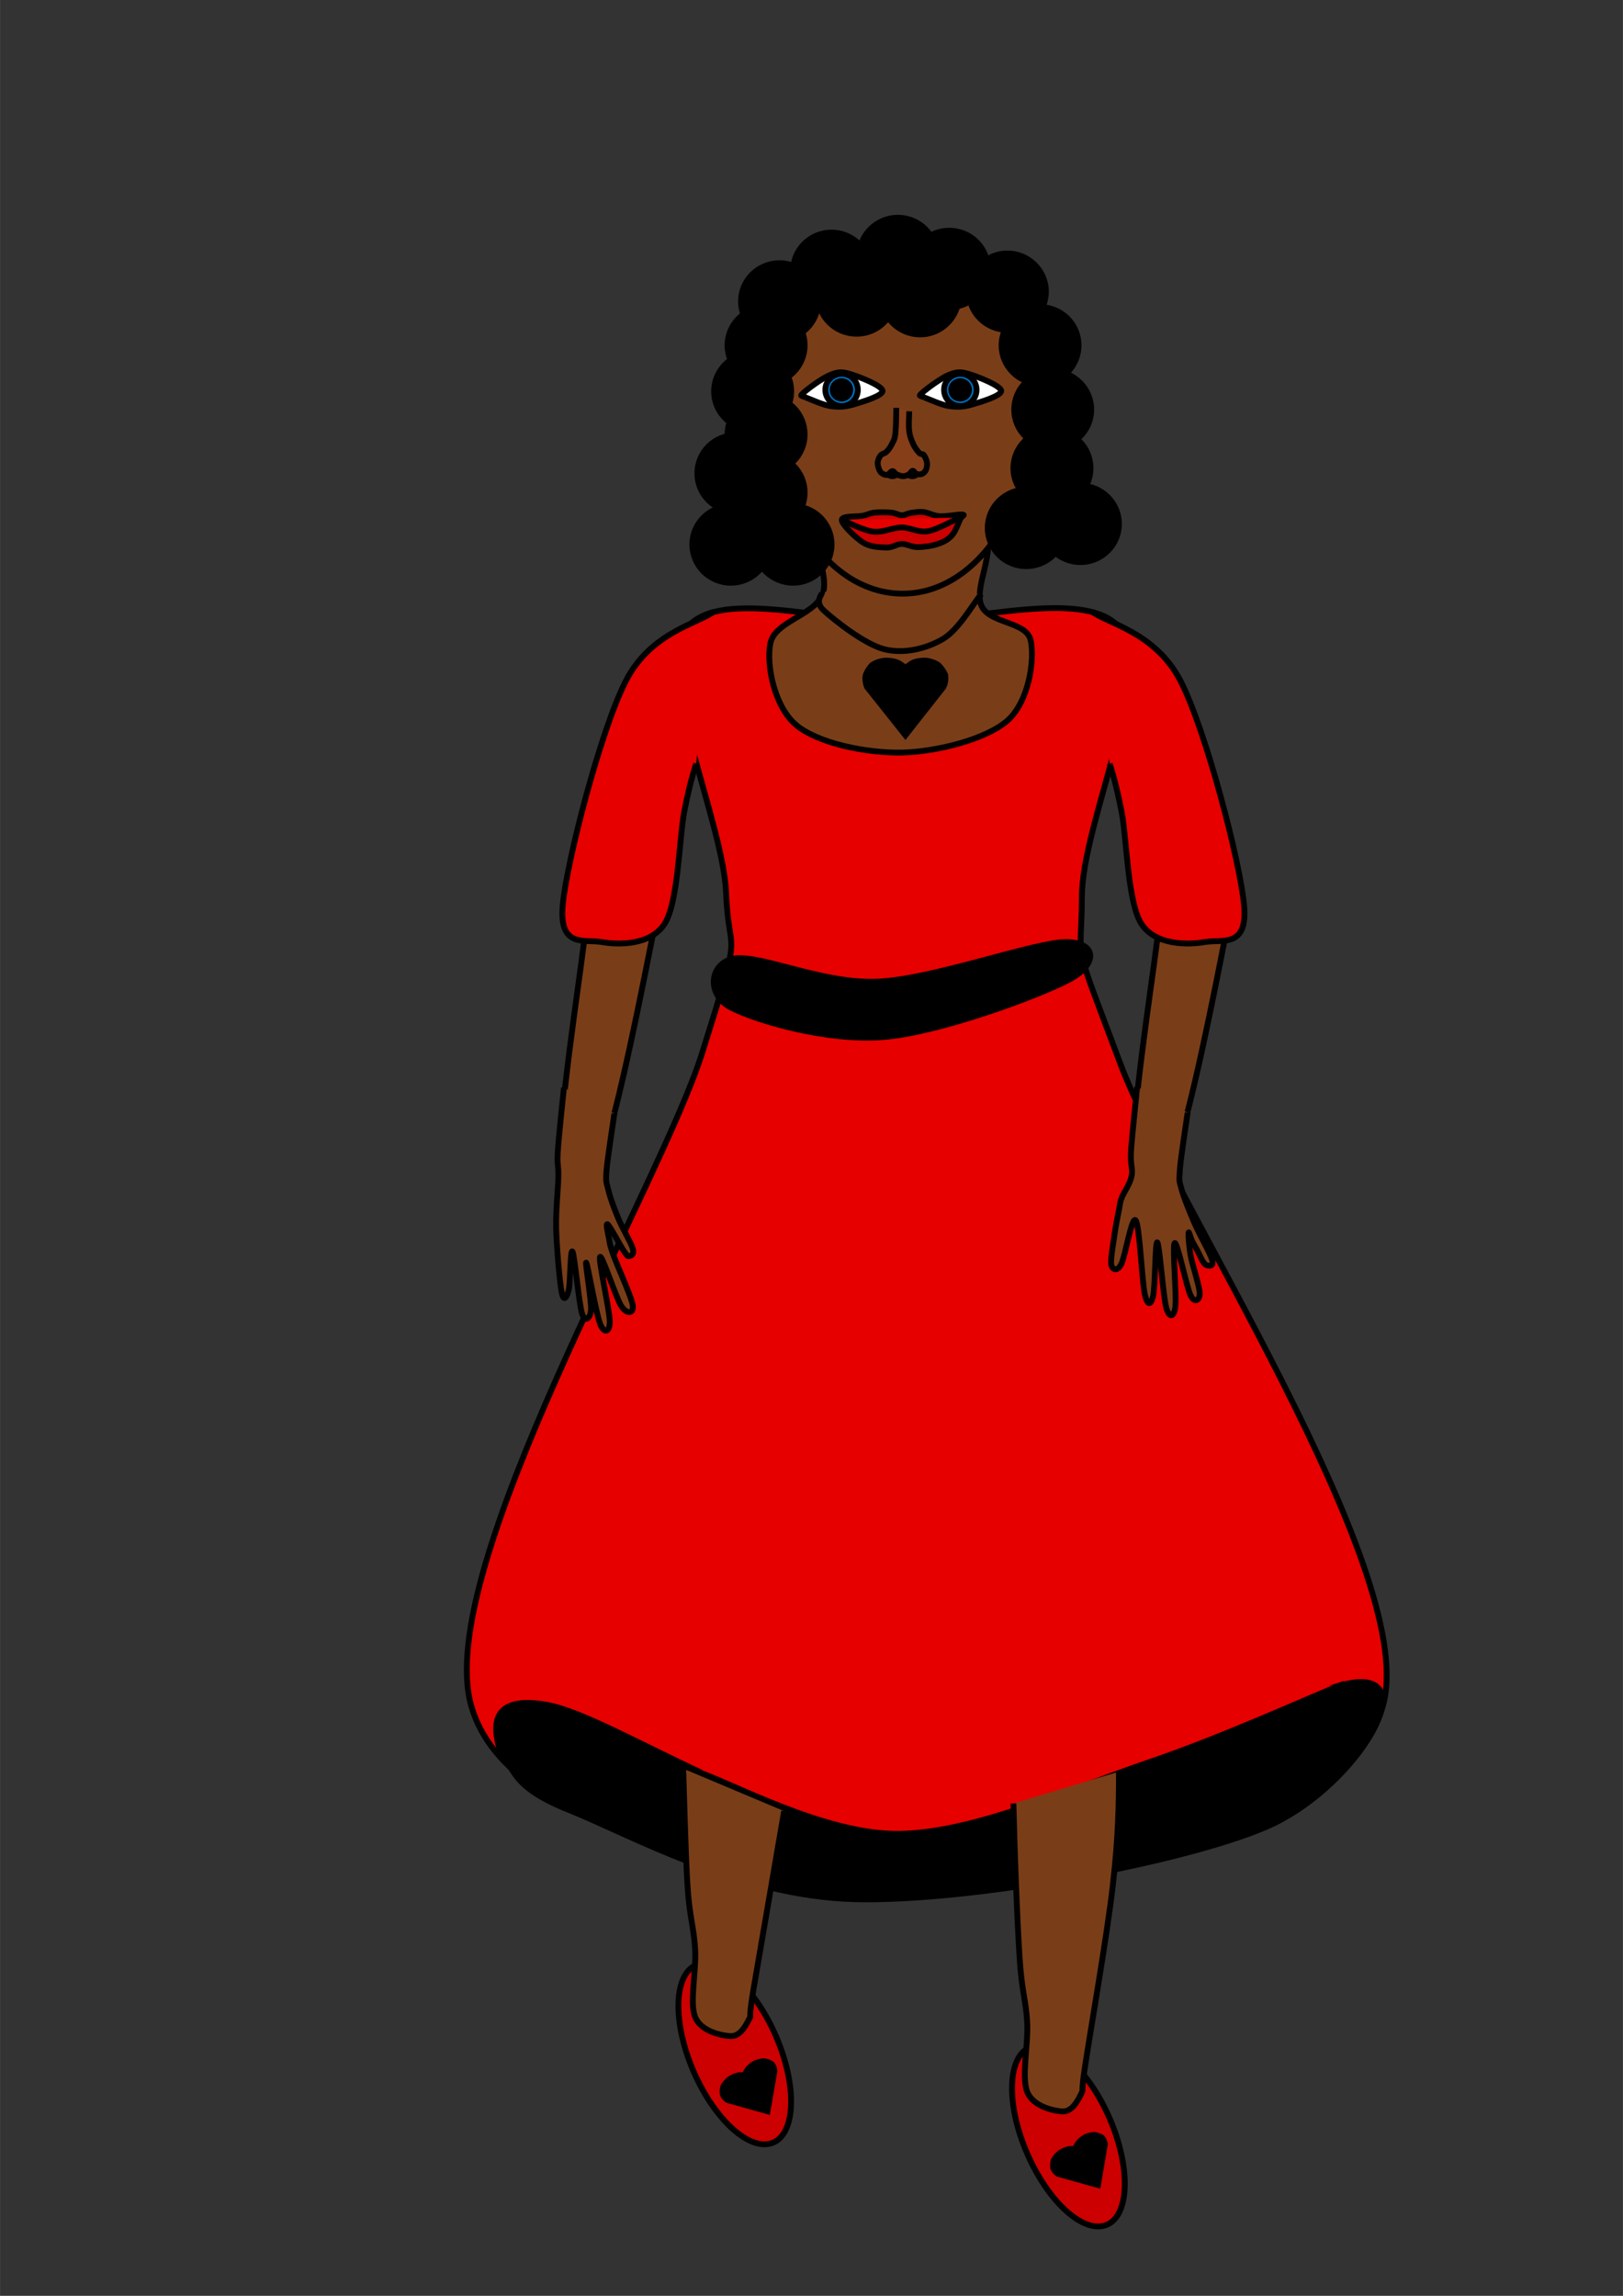 <?xml version="1.0" encoding="UTF-8"?>
<svg width="210mm" height="297mm" version="1.1" viewBox="0 0 744.09 1052.4" xmlns="http://www.w3.org/2000/svg">
<rect x="0" y="0" width="744.09" height="1052.4" fill="#333333" stroke="none"/>
<defs>
<clipPath id="a">
<path d="m16.254-2.501h538.87v1174h-538.87z"/>
</clipPath>
</defs>
<path d="m271.83 410.33c-0.686 3.709-1.746 2.288-4.178 22.197-2.432 19.971-11.909 81.37-10.537 97.323 1.434 16.014 11.909 15.458 18.955-1.36 6.984-16.818 19.142-79.577 23.133-99.425 3.99-19.786 0.561-15.396 0.685-19.477z" fill="#793e18" fill-rule="evenodd"/>
<path d="m271.83 410.33c-0.686 3.709-1.746 2.288-4.178 22.197-2.432 19.971-11.909 81.37-10.537 97.323 1.434 16.014 11.909 15.458 18.955-1.36 6.984-16.818 19.142-79.577 23.133-99.425 3.99-19.786 0.561-15.396 0.685-19.477" fill="none" stroke="#000" stroke-linejoin="round" stroke-width="2.67px"/>
<path transform="matrix(.798 0 0 .791 196.38 97.094)" d="m147.3 242.95c-16.566 26.178 22.115 111.04 23.756 151.75 1.641 40.79 10.705 14.378-13.753 92.755-24.459 78.456-154.57 298.98-132.77 377.98 21.724 79.003 175.9 96.429 263.34 96.194 87.364-0.312 242.79-20.083 261.08-97.913 18.363-77.908-122.22-291.55-151.13-369.38-28.912-77.752-22.505-55.638-22.348-97.522 0.156-41.885 40.634-127.3 23.13-153.86-17.582-26.49-86.426-5.235-128.31-5.235-41.884 0-106.43-20.943-123 5.235z" clip-path="url(#a)" fill="#e60000" fill-rule="evenodd"/>
<path transform="matrix(.798 0 0 .791 196.38 97.094)" d="m147.3 242.95c-16.566 26.178 22.115 111.04 23.756 151.75 1.641 40.79 10.705 14.378-13.753 92.755-24.459 78.456-154.57 298.98-132.77 377.98 21.724 79.003 175.9 96.429 263.34 96.194 87.364-0.312 242.79-20.083 261.08-97.913 18.363-77.908-122.22-291.55-151.13-369.38-28.912-77.752-22.505-55.638-22.348-97.522 0.156-41.885 40.634-127.3 23.13-153.86-17.582-26.49-86.426-5.235-128.31-5.235-41.884 0-106.43-20.943-123 5.235" clip-path="url(#a)" fill="none" stroke="#000" stroke-linejoin="round" stroke-width="3.36px"/>
<path d="m534.51 410.33c-0.686 3.709-1.746 2.288-4.178 22.197-2.494 19.971-11.971 81.37-10.537 97.323 1.372 16.014 11.909 15.458 18.892-1.36 7.046-16.818 19.204-79.577 23.132-99.425 3.991-19.786 0.562-15.396 0.748-19.477z" fill="#793e18" fill-rule="evenodd"/>
<path d="m534.51 410.33c-0.686 3.709-1.746 2.288-4.178 22.197-2.494 19.971-11.971 81.37-10.537 97.323 1.372 16.014 11.909 15.458 18.892-1.36 7.046-16.818 19.204-79.577 23.132-99.425 3.991-19.786 0.562-15.396 0.748-19.477" fill="none" stroke="#000" stroke-linejoin="round" stroke-width="2.67px"/>
<path d="m258.54 498.63c-0.499 4.823-2.369 22.383-2.806 29.184-0.436 6.802 0.374 5.627 0.249 11.625-0.125 5.998-1.247 15.52-0.998 24.361 0.312 8.842 1.621 24.176 2.556 28.814 0.998 4.576 2.369 1.855 3.18-1.298 0.811-3.153 0.686-19.354 1.746-17.561 0.998 1.794 2.931 23.868 4.365 28.32 1.372 4.452 3.804 2.288 4.115-1.608 0.312-3.834-2.868-22.692-2.182-21.641 0.686 1.052 4.552 23.496 6.36 28.01 1.746 4.513 4.427 4.142 4.427-0.989 0-5.07-5.363-28.566-4.427-29.679 0.873-1.175 7.357 19.044 9.852 22.754 2.494 3.648 5.736 3.338 5.113-0.619-0.624-3.957-7.109-18.055-8.917-23.125-1.808-5.071-1.496-4.947-1.933-7.235-0.436-2.349-1.746-7.543-0.624-6.677 1.123 0.927 5.674 9.584 7.295 12.056 1.684 2.412 1.87 2.659 2.557 2.473 0.686-0.123 2.494-0.556 1.621-3.463-0.873-2.906-4.863-9.46-6.672-13.912-1.87-4.452-3.616-9.151-4.489-12.8-0.873-3.648-1.309-3.276-0.873-9.089 0.499-5.874 2.869-20.651 3.616-26.093z" fill="#793e18" fill-rule="evenodd"/>
<path d="m258.54 498.63c-0.499 4.823-2.369 22.383-2.806 29.184-0.436 6.802 0.374 5.627 0.249 11.625-0.125 5.998-1.247 15.52-0.998 24.361 0.312 8.842 1.621 24.176 2.556 28.814 0.998 4.576 2.369 1.855 3.18-1.298 0.811-3.153 0.686-19.354 1.746-17.561 0.998 1.794 2.931 23.868 4.365 28.32 1.372 4.452 3.804 2.288 4.115-1.608 0.312-3.834-2.868-22.692-2.182-21.641 0.686 1.052 4.552 23.496 6.36 28.01 1.746 4.513 4.427 4.142 4.427-0.989 0-5.07-5.363-28.566-4.427-29.679 0.873-1.175 7.357 19.044 9.852 22.754 2.494 3.648 5.736 3.338 5.113-0.619-0.624-3.957-7.109-18.055-8.917-23.125-1.808-5.071-1.496-4.947-1.933-7.235-0.436-2.349-1.746-7.543-0.624-6.677 1.123 0.927 5.674 9.584 7.295 12.056 1.684 2.412 1.87 2.659 2.557 2.473 0.686-0.123 2.494-0.556 1.621-3.463-0.873-2.906-4.863-9.46-6.672-13.912-1.87-4.452-3.616-9.151-4.489-12.8-0.873-3.648-1.309-3.276-0.873-9.089 0.499-5.874 2.869-20.651 3.616-26.093" fill="none" stroke="#000" stroke-linejoin="round" stroke-width="2.67px"/>
<path d="m521.36 498.26c-0.436 4.884-2.37 22.383-2.806 29.247-0.436 6.801 0.935 8.038 0.25 11.624-0.686 3.587-3.492 7.296-4.489 9.831-0.936 2.535-0.686 2.35-1.247 5.38-0.624 2.967-1.684 8.347-2.245 12.614-0.624 4.267-1.809 10.883-1.309 12.985 0.561 2.103 2.619 3.092 4.489-0.309 1.87-3.463 4.863-22.507 6.671-20.219 1.808 2.226 2.869 28.01 4.178 33.822 1.309 5.813 2.868 4.885 3.803 0.928 0.998-3.958 0.936-25.537 1.933-24.671 0.997 0.927 2.743 25.165 4.115 30.05 1.435 4.885 3.554 4.328 4.178-0.618 0.623-4.947-1.497-28.258-0.312-29.123 1.185-0.804 5.425 20.219 7.295 24.053 1.933 3.834 4.177 2.103 4.177-0.927 0-3.092-3.304-12.799-4.177-17.437-0.811-4.637-1.06-9.275-0.935-10.388 0.124-1.113 0.935 2.474 1.621 3.772 0.624 1.298 1.247 2.288 2.245 4.081 0.997 1.793 2.619 5.873 3.803 6.678 1.123 0.804 4.053 1.298 3.18-1.917-0.873-3.216-5.986-11.996-8.293-17.375-2.308-5.441-4.614-11.006-5.737-15.024-1.06-4.02-1.246-3.277-0.81-9.151 0.436-5.874 2.805-20.652 3.554-26.094z" fill="#793e18" fill-rule="evenodd"/>
<path d="m521.36 498.26c-0.436 4.884-2.37 22.383-2.806 29.247-0.436 6.801 0.935 8.038 0.25 11.624-0.686 3.587-3.492 7.296-4.489 9.831-0.936 2.535-0.686 2.35-1.247 5.38-0.624 2.967-1.684 8.347-2.245 12.614-0.624 4.267-1.809 10.883-1.309 12.985 0.561 2.103 2.619 3.092 4.489-0.309 1.87-3.463 4.863-22.507 6.671-20.219 1.808 2.226 2.869 28.01 4.178 33.822 1.309 5.813 2.868 4.885 3.803 0.928 0.998-3.958 0.936-25.537 1.933-24.671 0.997 0.927 2.743 25.165 4.115 30.05 1.435 4.885 3.554 4.328 4.178-0.618 0.623-4.947-1.497-28.258-0.312-29.123 1.185-0.804 5.425 20.219 7.295 24.053 1.933 3.834 4.177 2.103 4.177-0.927 0-3.092-3.304-12.799-4.177-17.437-0.811-4.637-1.06-9.275-0.935-10.388 0.124-1.113 0.935 2.474 1.621 3.772 0.624 1.298 1.247 2.288 2.245 4.081 0.997 1.793 2.619 5.873 3.803 6.678 1.123 0.804 4.053 1.298 3.18-1.917-0.873-3.216-5.986-11.996-8.293-17.375-2.308-5.441-4.614-11.006-5.737-15.024-1.06-4.02-1.246-3.277-0.81-9.151 0.436-5.874 2.805-20.652 3.554-26.094" fill="none" stroke="#000" stroke-linejoin="round" stroke-width="2.67px"/>
<path d="m336.61 439.39c-11.286 1.979-13.032 16.385-1.684 22.383 11.411 5.998 44.208 15.705 70.021 13.603 25.813-2.041 71.019-18.858 84.923-26.155 13.904-7.234 13.094-17.499-1.372-17.375-14.528 0.123-60.356 16.88-85.671 18.116-25.315 1.298-53.373-12.366-66.218-10.573z" fill-rule="evenodd"/>
<path d="m336.61 439.39c-11.286 1.979-13.032 16.385-1.684 22.383 11.411 5.998 44.208 15.705 70.021 13.603 25.813-2.041 71.019-18.858 84.923-26.155 13.904-7.234 13.094-17.499-1.372-17.375-14.528 0.123-60.356 16.88-85.671 18.116-25.315 1.298-53.373-12.366-66.218-10.573" fill="none" stroke="#000" stroke-linejoin="round" stroke-width="2.67px"/>
<path transform="matrix(.798 0 0 .791 196.38 97.094)" d="m42.744 896.38c-3.204-9.455-13.988-38.212 25.162-31.179 39.15 6.955 131.83 75.33 209.81 73.142 77.908-2.188 223.8-85.958 257.72-86.348 33.992-0.391-5.548 62.905-53.919 83.925-48.37 20.942-169.49 43.526-236.23 41.963s-130.42-37.978-164.18-51.574c-33.836-13.597-30.398-23.678-38.368-29.929z" clip-path="url(#a)" fill-rule="evenodd"/>
<path transform="matrix(.798 0 0 .791 196.38 97.094)" d="m42.744 896.38c-3.204-9.455-13.988-38.212 25.162-31.179 39.15 6.955 131.83 75.33 209.81 73.142 77.908-2.188 223.8-85.958 257.72-86.348 33.992-0.391-5.548 62.905-53.919 83.925-48.37 20.942-169.49 43.526-236.23 41.963s-130.42-37.978-164.18-51.574c-33.836-13.597-30.398-23.678-38.368-29.929" clip-path="url(#a)" fill="none" stroke="#000" stroke-linejoin="round" stroke-width="3.36px"/>
<path d="m318.71 811.81c15.65 4.824 59.421 29.494 94.027 28.814 34.605-0.618 79.623-21.147 113.6-32.647 33.92-11.501 71.331-28.69 90.099-36.233z" fill="#e60000" fill-rule="evenodd"/>
<path d="m318.71 811.81c15.65 4.824 59.421 29.494 94.027 28.814 34.605-0.618 79.623-21.147 113.6-32.647 33.92-11.501 71.331-28.69 90.099-36.233" fill="none" stroke="#000" stroke-linejoin="round" stroke-width="2.67px"/>
<path d="m327.26 280.3c-6.609 5.38-28.744 9.275-40.279 31.72-11.535 22.444-27.186 82.916-28.994 102.89-1.808 19.972 10.163 15.52 17.957 16.943 7.794 1.36 22.509 1.484 28.806-8.471 6.298-10.017 6.609-39.263 8.979-51.444 2.431-12.242 3.928-17.065 5.424-21.889z" fill="#e60000" fill-rule="evenodd"/>
<path d="m327.26 280.3c-6.609 5.38-28.744 9.275-40.279 31.72-11.535 22.444-27.186 82.916-28.994 102.89-1.808 19.972 10.163 15.52 17.957 16.943 7.794 1.36 22.509 1.484 28.806-8.471 6.298-10.017 6.609-39.263 8.979-51.444 2.431-12.242 3.928-17.065 5.424-21.889" fill="none" stroke="#000" stroke-linejoin="round" stroke-width="2.67px"/>
<path d="m500.59 280.3c6.609 5.38 28.931 9.275 40.591 31.72 11.598 22.444 27.373 82.916 29.181 102.89 1.87 19.972-10.225 15.52-18.082 16.943-7.856 1.36-22.696 1.484-29.056-8.471-6.297-10.017-6.609-39.263-9.041-51.444-2.431-12.242-3.928-17.065-5.424-21.889z" fill="#e60000" fill-rule="evenodd"/>
<path d="m500.59 280.3c6.609 5.38 28.931 9.275 40.591 31.72 11.598 22.444 27.373 82.916 29.181 102.89 1.87 19.972-10.225 15.52-18.082 16.943-7.856 1.36-22.696 1.484-29.056-8.471-6.297-10.017-6.609-39.263-9.041-51.444-2.431-12.242-3.928-17.065-5.424-21.889" fill="none" stroke="#000" stroke-linejoin="round" stroke-width="2.67px"/>
<path d="m319.21 900.72c-10.412 4.455-10.974 26.278-1.246 48.789 9.727 22.44 26.062 37.094 36.537 32.648 10.413-4.455 10.974-26.278 1.247-48.789-9.727-22.44-26.063-37.095-36.538-32.648z" fill="#c00" fill-rule="evenodd"/>
<path d="m319.21 900.72c-10.412 4.455-10.974 26.278-1.246 48.789 9.727 22.44 26.062 37.094 36.537 32.648 10.413-4.455 10.974-26.278 1.247-48.789-9.727-22.44-26.063-37.095-36.538-32.648" fill="none" stroke="#000" stroke-linejoin="round" stroke-width="2.67px"/>
<path d="m313.23 810.75c0.311 8.904 1.06 40.191 1.995 54.041 0.873 13.788 2.931 18.921 3.492 28.872 0.562 10.017-2.681 24.363 0 30.978 2.681 6.559 12.034 8.474 16.087 8.72 4.116 0.244 6.671-3.957 8.417-7.414 1.809-3.466-0.561 2.532 2.12-13.42 2.744-15.952 11.224-65.171 14.154-82.299z" fill="#793e18" fill-rule="evenodd"/>
<path d="m313.23 810.75c0.311 8.904 1.06 40.191 1.995 54.041 0.873 13.788 2.931 18.921 3.492 28.872 0.562 10.017-2.681 24.363 0 30.978 2.681 6.559 12.034 8.474 16.087 8.72 4.116 0.244 6.671-3.957 8.417-7.414 1.809-3.466-0.561 2.532 2.12-13.42 2.744-15.952 11.224-65.171 14.154-82.299" fill="none" stroke="#000" stroke-linejoin="round" stroke-width="2.67px"/>
<path transform="matrix(.798 0 0 .791 196.38 97.094)" d="m345.63 1063.7c-13.05 5.55-13.831 33.13-1.563 61.58 12.19 28.36 32.664 46.88 45.792 41.26 13.05-5.63 13.753-33.21 1.563-61.66-12.191-28.36-32.664-46.81-45.792-41.18z" clip-path="url(#a)" fill="#c00" fill-rule="evenodd"/>
<path transform="matrix(.798 0 0 .791 196.38 97.094)" d="m345.63 1063.7c-13.05 5.55-13.831 33.13-1.563 61.58 12.19 28.36 32.664 46.88 45.792 41.26 13.05-5.63 13.753-33.21 1.563-61.66-12.191-28.36-32.664-46.81-45.792-41.18" clip-path="url(#a)" fill="none" stroke="#000" stroke-linejoin="round" stroke-width="3.36px"/>
<path d="m464.62 826.71c0.685 26.835 1.746 53.546 2.805 70.244 1.06 16.688 2.931 19.599 3.492 29.862 0.623 10.326-2.681 25.162 0 32.03 2.743 6.797 12.034 8.775 16.149 9.028 4.116 0.182 6.671-4.083 8.417-7.668 1.746-3.592-0.373 2.097 2.12-13.918 2.432-15.952 10.039-59.664 12.595-82.047 2.557-22.321 2.806-37.161 2.806-52.124z" fill="#793e18" fill-rule="evenodd"/>
<path d="m464.62 826.71c0.685 26.835 1.746 53.546 2.805 70.244 1.06 16.688 2.931 19.599 3.492 29.862 0.623 10.326-2.681 25.162 0 32.03 2.743 6.797 12.034 8.775 16.149 9.028 4.116 0.182 6.671-4.083 8.417-7.668 1.746-3.592-0.373 2.097 2.12-13.918 2.432-15.952 10.039-59.664 12.595-82.047 2.557-22.321 2.806-37.161 2.806-52.124" fill="none" stroke="#000" stroke-linejoin="round" stroke-width="2.67px"/>
<path d="m492.99 985.12c-0.686-0.064-2.058-0.126-2.744 0-1.496 0.244-2.868 0.926-4.177 1.733-1.247 0.926-2.244 2.097-2.931 3.394-0.374 1.242-0.436 2.54-0.25 3.592 0.374 1.171 1.247 1.978 2.182 2.659l18.332 5.127 3.118-18.547c0-1.179-0.499-2.224-1.309-3.157-0.873-0.617-2.182-1.044-3.492-1.298-1.497 0.065-2.931 0.498-4.24 1.115-1.309 0.807-2.557 1.796-3.367 2.967-0.374 0.554-0.997 1.796-1.122 2.413z" fill-rule="evenodd"/>
<path d="m492.99 985.12c-0.686-0.064-2.058-0.126-2.744 0-1.496 0.244-2.868 0.926-4.177 1.733-1.247 0.926-2.244 2.097-2.931 3.394-0.374 1.242-0.436 2.54-0.25 3.592 0.374 1.171 1.247 1.978 2.182 2.659l18.332 5.127 3.118-18.547c0-1.179-0.499-2.224-1.309-3.157-0.873-0.617-2.182-1.044-3.492-1.298-1.497 0.065-2.931 0.498-4.24 1.115-1.309 0.807-2.557 1.796-3.367 2.967-0.374 0.554-0.997 1.796-1.122 2.413z" fill="none" stroke="#000" stroke-miterlimit="8" stroke-width="2.67px"/>
<path d="m341.47 951.36c-0.623-0.118-1.995-0.118-2.681-0.065-1.558 0.309-2.868 0.934-4.239 1.733-1.185 0.989-2.182 2.105-2.931 3.402-0.374 1.298-0.436 2.532-0.25 3.584 0.436 1.179 1.309 1.978 2.182 2.659l18.331 5.136 3.18-18.547c-0.063-1.179-0.562-2.232-1.309-3.157-0.936-0.617-2.182-1.052-3.492-1.234-1.497 0.064-2.931 0.427-4.24 1.052-1.372 0.862-2.619 1.788-3.367 2.967-0.436 0.617-0.997 1.788-1.185 2.469z" fill-rule="evenodd"/>
<path d="m341.47 951.36c-0.623-0.118-1.995-0.118-2.681-0.065-1.558 0.309-2.868 0.934-4.239 1.733-1.185 0.989-2.182 2.105-2.931 3.402-0.374 1.298-0.436 2.532-0.25 3.584 0.436 1.179 1.309 1.978 2.182 2.659l18.331 5.136 3.18-18.547c-0.063-1.179-0.562-2.232-1.309-3.157-0.936-0.617-2.182-1.052-3.492-1.234-1.497 0.064-2.931 0.427-4.24 1.052-1.372 0.862-2.619 1.788-3.367 2.967-0.436 0.617-0.997 1.788-1.185 2.469z" fill="none" stroke="#000" stroke-miterlimit="8" stroke-width="2.67px"/>
<path d="m414.86 217.05c-12.471-0.742-32.236 12.057-38.534 21.332-6.359 9.275 4.552 24.857 0.686 34.255-3.866 9.46-21.885 12.304-23.819 22.259-1.995 9.955 1.871 29.184 11.91 37.532 10.039 8.347 32.235 12.86 48.384 12.552 16.087-0.371 38.472-6.059 48.323-14.592 9.852-8.595 12.72-28.072 10.725-36.852-1.933-8.842-19.08-7.544-22.634-16.014-3.554-8.471 7.046-24.918 1.434-34.749-5.674-9.831-23.943-24.98-36.475-25.722z" fill="#793e18" fill-rule="evenodd"/>
<path d="m414.86 217.05c-12.471-0.742-32.236 12.057-38.534 21.332-6.359 9.275 4.552 24.857 0.686 34.255-3.866 9.46-21.885 12.304-23.819 22.259-1.995 9.955 1.871 29.184 11.91 37.532 10.039 8.347 32.235 12.86 48.384 12.552 16.087-0.371 38.472-6.059 48.323-14.592 9.852-8.595 12.72-28.072 10.725-36.852-1.933-8.842-19.08-7.544-22.634-16.014-3.554-8.471 7.046-24.918 1.434-34.749-5.674-9.831-23.943-24.98-36.475-25.722" fill="none" stroke="#000" stroke-linejoin="round" stroke-miterlimit="10" stroke-width="2.67px"/>
<path d="m376.89 271.27c0.311 1.423-3.928 4.266 0.873 8.656 4.801 4.391 18.768 15.52 27.87 17.746 9.041 2.164 19.08-0.37 26.437-4.637 7.42-4.205 14.153-16.447 17.833-20.775z" fill="#793e18" fill-rule="evenodd"/>
<path d="m376.89 271.27c0.311 1.423-3.928 4.266 0.873 8.656 4.801 4.391 18.768 15.52 27.87 17.746 9.041 2.164 19.08-0.37 26.437-4.637 7.42-4.205 14.153-16.447 17.833-20.775" fill="none" stroke="#000" stroke-linejoin="round" stroke-miterlimit="10" stroke-width="2.67px"/>
<path d="m413.8 108.59c-32.485 0-58.798 36.604-58.798 81.804 0 45.137 26.313 81.741 58.798 81.741 32.423 0 58.736-36.604 58.736-81.741 0-45.199-26.313-81.804-58.736-81.804z" fill="#793e18" fill-rule="evenodd"/>
<path d="m413.8 108.59c-32.485 0-58.798 36.604-58.798 81.804 0 45.137 26.313 81.741 58.798 81.741 32.423 0 58.736-36.604 58.736-81.741 0-45.199-26.313-81.804-58.736-81.804" fill="none" stroke="#000" stroke-linejoin="round" stroke-miterlimit="10" stroke-width="2.67px"/>
<path d="m423.84 182.24c-2.182-1.113-2.931-0.433-1.06-2.164 1.87-1.731 8.667-6.802 12.221-8.224 3.616-1.422 5.3-1.608 9.29-0.371 3.99 1.175 14.528 5.317 14.715 7.667 0.249 2.288-9.415 5.131-13.406 6.306-3.99 1.175-6.921 1.175-10.6 0.68-3.617-0.557-8.791-3.091-11.161-3.895z" fill="#fff" fill-rule="evenodd"/>
<path d="m423.84 182.24c-2.182-1.113-2.931-0.433-1.06-2.164 1.87-1.731 8.667-6.802 12.221-8.224 3.616-1.422 5.3-1.608 9.29-0.371 3.99 1.175 14.528 5.317 14.715 7.667 0.249 2.288-9.415 5.131-13.406 6.306-3.99 1.175-6.921 1.175-10.6 0.68-3.617-0.557-8.791-3.091-11.161-3.895" fill="none" stroke="#000" stroke-linejoin="round" stroke-miterlimit="10" stroke-width="2.67px"/>
<path d="m440.3 171.35c-4.178 0-7.482 3.277-7.482 7.358 0 4.081 3.304 7.42 7.482 7.42 4.115 0 7.42-3.339 7.42-7.42 0-4.081-3.305-7.358-7.42-7.358z" fill="#0070c0" fill-rule="evenodd"/>
<path d="m440.3 171.35c-4.178 0-7.482 3.277-7.482 7.358 0 4.081 3.304 7.42 7.482 7.42 4.115 0 7.42-3.339 7.42-7.42 0-4.081-3.305-7.358-7.42-7.358" fill="none" stroke="#000" stroke-linejoin="round" stroke-miterlimit="10" stroke-width="2.67px"/>
<path d="m440.24 174.69c-2.308 0-4.116 1.793-4.116 4.019 0 2.226 1.808 4.019 4.116 4.019 2.244 0 4.053-1.793 4.053-4.019 0-2.227-1.808-4.019-4.053-4.019z" fill-rule="evenodd"/>
<path d="m440.24 174.69c-2.308 0-4.116 1.793-4.116 4.019 0 2.226 1.808 4.019 4.116 4.019 2.244 0 4.053-1.793 4.053-4.019 0-2.227-1.808-4.019-4.053-4.019" fill="none" stroke="#000" stroke-linejoin="round" stroke-miterlimit="10" stroke-width="2.67px"/>
<path d="m369.47 182.24c-2.245-1.113-2.931-0.433-1.123-2.164 1.87-1.731 8.667-6.802 12.283-8.224 3.554-1.422 5.237-1.608 9.228-0.371 4.053 1.175 14.528 5.317 14.777 7.667 0.187 2.288-9.478 5.131-13.468 6.306-3.99 1.175-6.921 1.175-10.537 0.68-3.616-0.557-8.854-3.091-11.16-3.895z" fill="#fff" fill-rule="evenodd"/>
<path d="m369.47 182.24c-2.245-1.113-2.931-0.433-1.123-2.164 1.87-1.731 8.667-6.802 12.283-8.224 3.554-1.422 5.237-1.608 9.228-0.371 4.053 1.175 14.528 5.317 14.777 7.667 0.187 2.288-9.478 5.131-13.468 6.306-3.99 1.175-6.921 1.175-10.537 0.68-3.616-0.557-8.854-3.091-11.16-3.895" fill="none" stroke="#000" stroke-linejoin="round" stroke-miterlimit="10" stroke-width="2.67px"/>
<path d="m385.87 171.35c-4.115 0-7.482 3.277-7.482 7.358 0 4.081 3.367 7.42 7.482 7.42 4.116 0 7.42-3.339 7.42-7.42 0-4.081-3.304-7.358-7.42-7.358z" fill="#0070c0" fill-rule="evenodd"/>
<path d="m385.87 171.35c-4.115 0-7.482 3.277-7.482 7.358 0 4.081 3.367 7.42 7.482 7.42 4.116 0 7.42-3.339 7.42-7.42 0-4.081-3.304-7.358-7.42-7.358" fill="none" stroke="#000" stroke-linejoin="round" stroke-miterlimit="10" stroke-width="2.67px"/>
<path d="m385.8 174.69c-2.244 0-4.053 1.793-4.053 4.019 0 2.226 1.808 4.019 4.053 4.019s4.053-1.793 4.053-4.019c0-2.227-1.808-4.019-4.053-4.019z" fill-rule="evenodd"/>
<path d="m385.8 174.69c-2.244 0-4.053 1.793-4.053 4.019 0 2.226 1.808 4.019 4.053 4.019s4.053-1.793 4.053-4.019c0-2.227-1.808-4.019-4.053-4.019" fill="none" stroke="#000" stroke-linejoin="round" stroke-miterlimit="10" stroke-width="2.67px"/>
<path d="m409.12 214.57c-1.246 0-2.307 0.866-2.307 1.855 0 1.051 1.06 1.855 2.307 1.855 1.309 0 2.37-0.804 2.37-1.855 0-0.99-1.06-1.855-2.37-1.855z" fill-rule="evenodd"/>
<path d="m409.12 214.57c-1.246 0-2.307 0.866-2.307 1.855 0 1.051 1.06 1.855 2.307 1.855 1.309 0 2.37-0.804 2.37-1.855 0-0.99-1.06-1.855-2.37-1.855" fill="none" stroke="#000" stroke-linejoin="round" stroke-miterlimit="10" stroke-width="2.67px"/>
<path d="m418.29 214.57c-1.309 0-2.369 0.866-2.369 1.855 0 1.051 1.06 1.855 2.369 1.855s2.37-0.804 2.37-1.855c0-0.99-1.06-1.855-2.37-1.855z" fill-rule="evenodd"/>
<path d="m418.29 214.57c-1.309 0-2.369 0.866-2.369 1.855 0 1.051 1.06 1.855 2.369 1.855s2.37-0.804 2.37-1.855c0-0.99-1.06-1.855-2.37-1.855" fill="none" stroke="#000" stroke-linejoin="round" stroke-miterlimit="10" stroke-width="2.67px"/>
<path d="m410.93 186.94c-0.063 4.513-0.125 9.089-0.436 11.81-0.312 2.72-0.686 3.03-1.372 4.39-0.623 1.422-1.683 2.968-2.619 3.895-0.873 0.927-2.119 0.866-2.805 1.793-0.686 0.866-1.309 2.226-1.309 3.463 0 1.298 0.623 3.153 1.309 4.081 0.748 0.866 1.996 1.422 2.931 1.36 0.873-0.062 1.746-1.731 2.494-1.793 0.748 0 1.185 1.174 1.996 1.545s2.058 0.804 2.993 0.804c0.935 0 1.87-0.433 2.619-0.866 0.685-0.371 1.122-1.608 1.746-1.608 0.561 0 1.06 1.298 1.808 1.484 0.686 0.247 1.808 0.247 2.557-0.124 0.685-0.309 1.372-1.051 1.746-1.916 0.374-0.927 0.561-2.226 0.374-3.339-0.187-1.113-0.873-2.597-1.435-3.338-0.561-0.68-1.246-0.124-2.057-0.928-0.748-0.803-1.871-2.164-2.681-3.833-0.748-1.67-1.621-3.587-1.933-6.122-0.312-2.534-0.124-5.688 0-9.151z" fill="#863e18" fill-rule="evenodd"/>
<path d="m410.93 186.94c-0.063 4.513-0.125 9.089-0.436 11.81-0.312 2.72-0.686 3.03-1.372 4.39-0.623 1.422-1.683 2.968-2.619 3.895-0.873 0.927-2.119 0.866-2.805 1.793-0.686 0.866-1.309 2.226-1.309 3.463 0 1.298 0.623 3.153 1.309 4.081 0.748 0.866 1.996 1.422 2.931 1.36 0.873-0.062 1.746-1.731 2.494-1.793 0.748 0 1.185 1.174 1.996 1.545s2.058 0.804 2.993 0.804c0.935 0 1.87-0.433 2.619-0.866 0.685-0.371 1.122-1.608 1.746-1.608 0.561 0 1.06 1.298 1.808 1.484 0.686 0.247 1.808 0.247 2.557-0.124 0.685-0.309 1.372-1.051 1.746-1.916 0.374-0.927 0.561-2.226 0.374-3.339-0.187-1.113-0.873-2.597-1.435-3.338-0.561-0.68-1.246-0.124-2.057-0.928-0.748-0.803-1.871-2.164-2.681-3.833-0.748-1.67-1.621-3.587-1.933-6.122-0.312-2.534-0.124-5.688 0-9.151" fill="none" stroke="#000" stroke-linejoin="round" stroke-miterlimit="10" stroke-width="2.67px"/>
<path d="m385.93 238.38c0 2.041 6.485 8.286 9.852 10.388 3.429 2.102 7.732 2.102 10.662 2.227 2.931 0.062 4.614-1.608 6.983-1.67 2.37 0 4.427 1.484 7.233 1.484 2.743 0 6.734-0.556 9.352-1.484 2.619-0.866 4.614-1.917 6.36-3.834 1.746-1.917 3.118-5.998 3.928-7.606 0.811-1.607 2.431-1.793 0.873-2.04-1.559-0.186-7.295 0.989-10.226 0.803-2.992-0.185-5.3-1.669-7.482-1.916-2.244-0.248-4.115 0.123-5.798 0.371-1.684 0.247-2.681 1.113-4.24 1.113-1.496-0.062-2.681-1.051-4.801-1.236-2.057-0.186-5.487-0.248-7.669 0-2.182 0.247-2.806 0.866-5.3 1.422-2.494 0.556-9.79-0.123-9.727 1.978z" fill="#c00" fill-rule="evenodd"/>
<path d="m385.93 238.38c0 2.041 6.485 8.286 9.852 10.388 3.429 2.102 7.732 2.102 10.662 2.227 2.931 0.062 4.614-1.608 6.983-1.67 2.37 0 4.427 1.484 7.233 1.484 2.743 0 6.734-0.556 9.352-1.484 2.619-0.866 4.614-1.917 6.36-3.834 1.746-1.917 3.118-5.998 3.928-7.606 0.811-1.607 2.431-1.793 0.873-2.04-1.559-0.186-7.295 0.989-10.226 0.803-2.992-0.185-5.3-1.669-7.482-1.916-2.244-0.248-4.115 0.123-5.798 0.371-1.684 0.247-2.681 1.113-4.24 1.113-1.496-0.062-2.681-1.051-4.801-1.236-2.057-0.186-5.487-0.248-7.669 0-2.182 0.247-2.806 0.866-5.3 1.422-2.494 0.556-9.79-0.123-9.727 1.978" fill="none" stroke="#000" stroke-linejoin="round" stroke-miterlimit="10" stroke-width="2.67px"/>
<path d="m386.36 238.5c2.308 0.866 9.415 4.637 13.905 5.194 4.489 0.556 8.854-1.855 13.032-1.917 4.178 0 7.67 2.474 12.096 1.731 4.489-0.804 11.597-4.946 14.652-6.245z" fill="#e60000" fill-rule="evenodd"/>
<path d="m386.36 238.5c2.308 0.866 9.415 4.637 13.905 5.194 4.489 0.556 8.854-1.855 13.032-1.917 4.178 0 7.67 2.474 12.096 1.731 4.489-0.804 11.597-4.946 14.652-6.245" fill="none" stroke="#000" stroke-linejoin="round" stroke-miterlimit="10" stroke-width="2.67px"/>
<path d="m415.11 306.27c-0.685-0.68-2.245-1.855-3.18-2.349-1.933-0.866-3.99-1.113-6.173-1.113-2.12 0.248-4.116 0.866-5.924 2.041-1.372 1.422-2.369 3.03-2.931 4.638-0.436 1.916 0 3.709 0.562 5.379l17.645 22.197 17.458-22.197c0.811-1.67 0.997-3.463 0.811-5.379-0.623-1.608-1.808-3.216-3.18-4.638-1.808-1.175-3.804-1.793-5.799-2.041-2.119 0-4.302 0.248-6.111 1.113-0.873 0.495-2.494 1.67-3.18 2.349z" fill-rule="evenodd"/>
<path d="m415.11 306.27c-0.685-0.68-2.245-1.855-3.18-2.349-1.933-0.866-3.99-1.113-6.173-1.113-2.12 0.248-4.116 0.866-5.924 2.041-1.372 1.422-2.369 3.03-2.931 4.638-0.436 1.916 0 3.709 0.562 5.379l17.645 22.197 17.458-22.197c0.811-1.67 0.997-3.463 0.811-5.379-0.623-1.608-1.808-3.216-3.18-4.638-1.808-1.175-3.804-1.793-5.799-2.041-2.119 0-4.302 0.248-6.111 1.113-0.873 0.495-2.494 1.67-3.18 2.349z" fill="none" stroke="#000" stroke-miterlimit="8" stroke-width="2.67px"/>
<path d="m461.87 116.2c-9.727 0-17.645 7.853-17.645 17.498s7.918 17.498 17.645 17.498c9.727 0 17.646-7.853 17.646-17.498s-7.919-17.498-17.646-17.498z" fill-rule="evenodd"/>
<path d="m461.87 116.2c-9.727 0-17.645 7.853-17.645 17.498s7.918 17.498 17.645 17.498c9.727 0 17.646-7.853 17.646-17.498s-7.919-17.498-17.646-17.498" fill="none" stroke="#000" stroke-linejoin="round" stroke-miterlimit="10" stroke-width="2.67px"/>
<path d="m476.84 140.81c-9.727 0-17.646 7.791-17.646 17.498 0 9.646 7.918 17.498 17.646 17.498 9.789 0 17.645-7.853 17.645-17.498 0-9.708-7.856-17.498-17.645-17.498z" fill-rule="evenodd"/>
<path d="m476.84 140.81c-9.727 0-17.646 7.791-17.646 17.498 0 9.646 7.918 17.498 17.646 17.498 9.789 0 17.645-7.853 17.645-17.498 0-9.708-7.856-17.498-17.645-17.498" fill="none" stroke="#000" stroke-linejoin="round" stroke-miterlimit="10" stroke-width="2.67px"/>
<path d="m482.64 170.24c-9.727 0-17.646 7.853-17.646 17.498 0 9.708 7.919 17.499 17.646 17.499 9.727 0 17.645-7.791 17.645-17.499 0-9.646-7.918-17.498-17.645-17.498z" fill-rule="evenodd"/>
<path d="m482.64 170.24c-9.727 0-17.646 7.853-17.646 17.498 0 9.708 7.919 17.499 17.646 17.499 9.727 0 17.645-7.791 17.645-17.499 0-9.646-7.918-17.498-17.645-17.498" fill="none" stroke="#000" stroke-linejoin="round" stroke-miterlimit="10" stroke-width="2.67px"/>
<path d="m435.19 105.75c-9.727 0-17.645 7.853-17.645 17.498 0 9.708 7.918 17.56 17.645 17.56 9.79 0 17.646-7.853 17.646-17.56 0-9.646-7.856-17.498-17.646-17.498z" fill-rule="evenodd"/>
<path d="m435.19 105.75c-9.727 0-17.645 7.853-17.645 17.498 0 9.708 7.918 17.56 17.645 17.56 9.79 0 17.646-7.853 17.646-17.56 0-9.646-7.856-17.498-17.646-17.498" fill="none" stroke="#000" stroke-linejoin="round" stroke-miterlimit="10" stroke-width="2.67px"/>
<path d="m411.68 99.815c-9.789 0-17.707 7.853-17.707 17.498 0 9.646 7.918 17.498 17.707 17.498 9.727 0 17.646-7.853 17.646-17.498 0-9.646-7.918-17.498-17.646-17.498z" fill-rule="evenodd"/>
<path d="m411.68 99.815c-9.789 0-17.707 7.853-17.707 17.498 0 9.646 7.918 17.498 17.707 17.498 9.727 0 17.646-7.853 17.646-17.498 0-9.646-7.918-17.498-17.646-17.498" fill="none" stroke="#000" stroke-linejoin="round" stroke-miterlimit="10" stroke-width="2.67px"/>
<path d="m381.25 106.62c-9.79 0-17.646 7.853-17.646 17.498 0 9.708 7.856 17.498 17.646 17.498 9.727 0 17.645-7.791 17.645-17.498 0-9.646-7.919-17.498-17.645-17.498z" fill-rule="evenodd"/>
<path d="m381.25 106.62c-9.79 0-17.646 7.853-17.646 17.498 0 9.708 7.856 17.498 17.646 17.498 9.727 0 17.645-7.791 17.645-17.498 0-9.646-7.919-17.498-17.645-17.498" fill="none" stroke="#000" stroke-linejoin="round" stroke-miterlimit="10" stroke-width="2.67px"/>
<path d="m392.73 117.99c-9.79 0-17.646 7.853-17.646 17.498 0 9.708 7.856 17.498 17.646 17.498 9.727 0 17.645-7.791 17.645-17.498 0-9.646-7.919-17.498-17.645-17.498z" fill-rule="evenodd"/>
<path d="m392.73 117.99c-9.79 0-17.646 7.853-17.646 17.498 0 9.708 7.856 17.498 17.646 17.498 9.727 0 17.645-7.791 17.645-17.498 0-9.646-7.919-17.498-17.645-17.498" fill="none" stroke="#000" stroke-linejoin="round" stroke-miterlimit="10" stroke-width="2.67px"/>
<path d="m421.84 118.3c-9.727 0-17.646 7.853-17.646 17.498 0 9.646 7.918 17.498 17.646 17.498 9.727 0 17.645-7.853 17.645-17.498 0-9.646-7.918-17.498-17.645-17.498z" fill-rule="evenodd"/>
<path d="m421.84 118.3c-9.727 0-17.646 7.853-17.646 17.498 0 9.646 7.918 17.498 17.646 17.498 9.727 0 17.645-7.853 17.645-17.498 0-9.646-7.918-17.498-17.645-17.498" fill="none" stroke="#000" stroke-linejoin="round" stroke-miterlimit="10" stroke-width="2.67px"/>
<path d="m357.43 120.65c-9.789 0-17.708 7.791-17.708 17.498 0 9.646 7.919 17.498 17.708 17.498 9.727 0 17.645-7.853 17.645-17.498 0-9.708-7.918-17.498-17.645-17.498z" fill-rule="evenodd"/>
<path d="m357.43 120.65c-9.789 0-17.708 7.791-17.708 17.498 0 9.646 7.919 17.498 17.708 17.498 9.727 0 17.645-7.853 17.645-17.498 0-9.708-7.918-17.498-17.645-17.498" fill="none" stroke="#000" stroke-linejoin="round" stroke-miterlimit="10" stroke-width="2.67px"/>
<path d="m351.26 140.81c-9.79 0-17.708 7.791-17.708 17.498 0 9.646 7.918 17.498 17.708 17.498 9.727 0 17.645-7.853 17.645-17.498 0-9.708-7.918-17.498-17.645-17.498z" fill-rule="evenodd"/>
<path d="m351.26 140.81c-9.79 0-17.708 7.791-17.708 17.498 0 9.646 7.918 17.498 17.708 17.498 9.727 0 17.645-7.853 17.645-17.498 0-9.708-7.918-17.498-17.645-17.498" fill="none" stroke="#000" stroke-linejoin="round" stroke-miterlimit="10" stroke-width="2.67px"/>
<path d="m345.03 161.89c-9.727 0-17.646 7.853-17.646 17.498 0 9.708 7.918 17.499 17.646 17.499 9.789 0 17.707-7.791 17.707-17.499 0-9.646-7.918-17.498-17.707-17.498z" fill-rule="evenodd"/>
<path d="m345.03 161.89c-9.727 0-17.646 7.853-17.646 17.498 0 9.708 7.918 17.499 17.646 17.499 9.789 0 17.707-7.791 17.707-17.499 0-9.646-7.918-17.498-17.707-17.498" fill="none" stroke="#000" stroke-linejoin="round" stroke-miterlimit="10" stroke-width="2.67px"/>
<path d="m351.26 181.62c-9.79 0-17.708 7.853-17.708 17.499 0 9.707 7.918 17.498 17.708 17.498 9.727 0 17.645-7.791 17.645-17.498 0-9.646-7.918-17.499-17.645-17.499z" fill-rule="evenodd"/>
<path d="m351.26 181.62c-9.79 0-17.708 7.853-17.708 17.499 0 9.707 7.918 17.498 17.708 17.498 9.727 0 17.645-7.791 17.645-17.498 0-9.646-7.918-17.499-17.645-17.499" fill="none" stroke="#000" stroke-linejoin="round" stroke-miterlimit="10" stroke-width="2.67px"/>
<path d="m482.26 197.08c-9.727 0-17.645 7.853-17.645 17.498 0 9.708 7.918 17.499 17.645 17.499 9.79 0 17.708-7.791 17.708-17.499 0-9.646-7.919-17.498-17.708-17.498z" fill-rule="evenodd"/>
<path d="m482.26 197.08c-9.727 0-17.645 7.853-17.645 17.498 0 9.708 7.918 17.499 17.645 17.499 9.79 0 17.708-7.791 17.708-17.499 0-9.646-7.919-17.498-17.708-17.498" fill="none" stroke="#000" stroke-linejoin="round" stroke-miterlimit="10" stroke-width="2.67px"/>
<path d="m470.48 224.47c-9.727 0-17.645 7.853-17.645 17.561 0 9.646 7.918 17.498 17.645 17.498 9.789 0 17.708-7.853 17.708-17.498 0-9.708-7.919-17.561-17.708-17.561z" fill-rule="evenodd"/>
<path d="m470.48 224.47c-9.727 0-17.645 7.853-17.645 17.561 0 9.646 7.918 17.498 17.645 17.498 9.789 0 17.708-7.853 17.708-17.498 0-9.708-7.919-17.561-17.708-17.561" fill="none" stroke="#000" stroke-linejoin="round" stroke-miterlimit="10" stroke-width="2.67px"/>
<path d="m351.26 208.33c-9.79 0-17.708 7.791-17.708 17.498 0 9.646 7.918 17.499 17.708 17.499 9.727 0 17.645-7.853 17.645-17.499 0-9.707-7.918-17.498-17.645-17.498z" fill-rule="evenodd"/>
<path d="m351.26 208.33c-9.79 0-17.708 7.791-17.708 17.498 0 9.646 7.918 17.499 17.708 17.499 9.727 0 17.645-7.853 17.645-17.499 0-9.707-7.918-17.498-17.645-17.498" fill="none" stroke="#000" stroke-linejoin="round" stroke-miterlimit="10" stroke-width="2.67px"/>
<path d="m363.61 232.07c-9.789 0-17.707 7.853-17.707 17.498 0 9.708 7.919 17.561 17.707 17.561 9.727 0 17.646-7.853 17.646-17.561 0-9.646-7.919-17.498-17.646-17.498z" fill-rule="evenodd"/>
<path d="m363.61 232.07c-9.789 0-17.707 7.853-17.707 17.498 0 9.708 7.919 17.561 17.707 17.561 9.727 0 17.646-7.853 17.646-17.561 0-9.646-7.919-17.498-17.646-17.498" fill="none" stroke="#000" stroke-linejoin="round" stroke-miterlimit="10" stroke-width="2.67px"/>
<path d="m495.36 222.67c-9.727 0-17.645 7.853-17.645 17.499 0 9.646 7.919 17.498 17.645 17.498 9.727 0 17.646-7.853 17.646-17.498 0-9.646-7.919-17.499-17.646-17.499z" fill-rule="evenodd"/>
<path d="m495.36 222.67c-9.727 0-17.645 7.853-17.645 17.499 0 9.646 7.919 17.498 17.645 17.498 9.727 0 17.646-7.853 17.646-17.498 0-9.646-7.919-17.499-17.646-17.499" fill="none" stroke="#000" stroke-linejoin="round" stroke-miterlimit="10" stroke-width="2.67px"/>
<path d="m335.05 232.07c-9.727 0-17.646 7.853-17.646 17.498 0 9.708 7.919 17.561 17.646 17.561 9.789 0 17.707-7.853 17.707-17.561 0-9.646-7.918-17.498-17.707-17.498z" fill-rule="evenodd"/>
<path d="m335.05 232.07c-9.727 0-17.646 7.853-17.646 17.498 0 9.708 7.919 17.561 17.646 17.561 9.789 0 17.707-7.853 17.707-17.561 0-9.646-7.918-17.498-17.707-17.498" fill="none" stroke="#000" stroke-linejoin="round" stroke-miterlimit="10" stroke-width="2.67px"/>
<path d="m337.36 199.49c-9.789 0-17.645 7.791-17.645 17.498 0 9.646 7.856 17.498 17.645 17.498 9.727 0 17.645-7.853 17.645-17.498 0-9.707-7.919-17.498-17.645-17.498z" fill-rule="evenodd"/>
<path d="m337.36 199.49c-9.789 0-17.645 7.791-17.645 17.498 0 9.646 7.856 17.498 17.645 17.498 9.727 0 17.645-7.853 17.645-17.498 0-9.707-7.919-17.498-17.645-17.498" fill="none" stroke="#000" stroke-linejoin="round" stroke-miterlimit="10" stroke-width="2.67px"/>
</svg>
